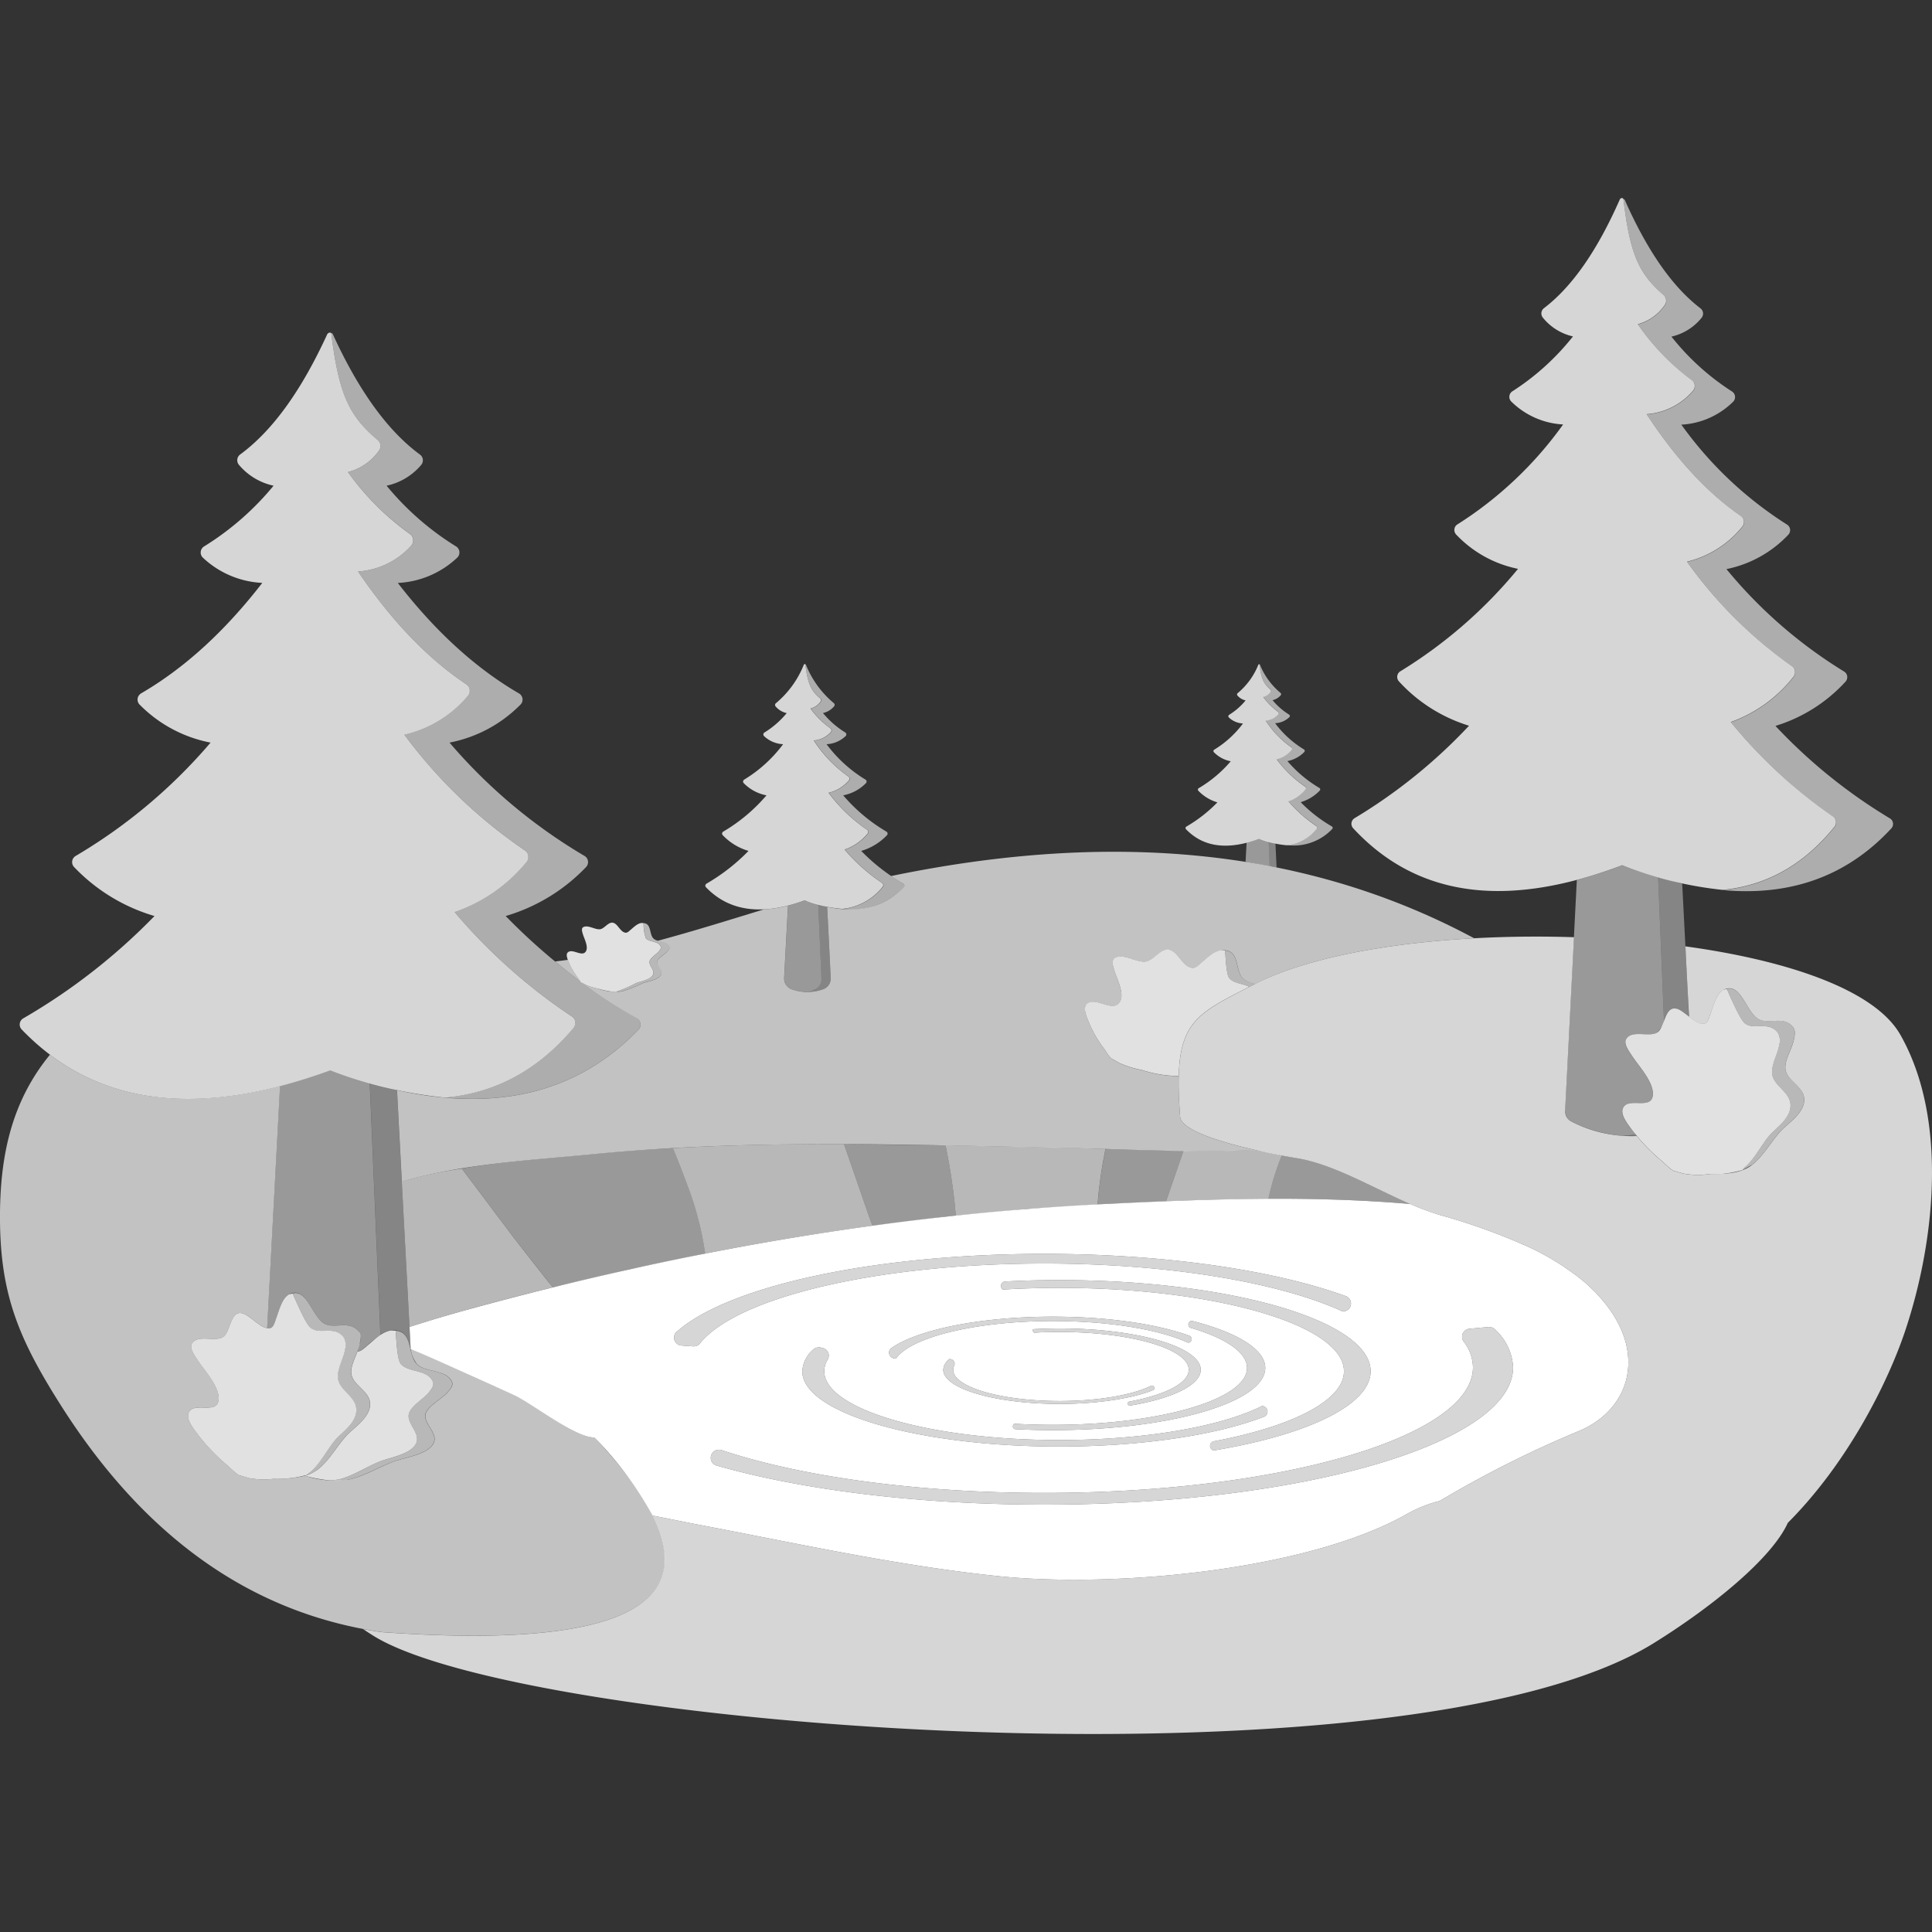 <svg viewBox="0 0 300 300" xmlns="http://www.w3.org/2000/svg"><rect x="0" y="0" width="300" height="300" fill="#333333" stroke="none"/><g fill="#fff" fill-rule="evenodd"><path d="m 86.21 149.3 q .98 -.12 1.97 -.26 l .01 .02 a 10.37 10.37 0 0 0 1.47 2.67 c .08 .1 .26 .4 .43 .62 q -1.97 -1.46 -3.88 -3.05 z m 4.36 3.41 l .37 .21 a 8.5 8.5 0 0 0 1.91 .59 8.27 8.27 0 0 0 3.73 .44 23.76 23.76 0 0 0 3.19 -1.27 c .78 -.29 2.34 -.48 2.82 -1.23 .49 -.77 -.74 -1.47 -.52 -2.2 .17 -.55 1.19 -1.07 1.56 -1.52 .16 -.19 .43 -.47 .31 -.73 -.29 -.66 -1.15 -.7 -1.83 -.91 5.53 -1.48 11.03 -3.21 16.51 -4.88 a 18.87 18.87 0 0 0 3.74 -.59 l -.6 11.22 a 1.8 1.8 0 0 0 1.18 1.78 7.29 7.29 0 0 0 4.91 -.02 1.75 1.75 0 0 0 1.14 -1.74 c -.09 -2.03 -.31 -6.42 -.55 -11.05 4.8 1.03 8.83 .15 11.9 -3.05 a .36 .36 0 0 0 -.01 -.5 .37 .37 0 0 0 -.07 -.05 q -.96 -.55 -1.89 -1.18 c 30.87 -6.39 62.13 -5.57 90.53 9.66 -13.59 .74 -26.12 3.09 -34 7.09 a 3.86 3.86 0 0 1 -1.92 -.85 c -1.28 -1.34 -.37 -4.58 -3.27 -4.37 -1.18 .08 -2.27 1.22 -3.13 1.93 -.37 .31 -.9 .89 -1.45 .82 -1.46 -.2 -2.08 -2.28 -3.32 -2.75 -1.46 -.55 -2.58 1.6 -3.89 1.77 -1.45 .19 -3.45 -1.36 -4.8 -.56 -.63 .37 -.22 1.45 -.07 1.97 .37 1.27 1.57 3.47 .89 4.78 -.99 1.89 -3.75 -.81 -5.13 .35 -.61 .52 -.24 1.56 -.01 2.17 a 18.91 18.91 0 0 0 2.68 4.87 c .23 .31 .91 1.5 1.32 1.59 l 1.02 .58 a 15.59 15.59 0 0 0 3.48 1.08 18.72 18.72 0 0 0 5.74 .94 62.17 62.17 0 0 0 .21 6.31 c .16 2.11 6.43 3.97 11.59 5.15 -9.51 .47 -19.18 -.1 -28.46 -.29 -24.72 -.5 -49.73 -1.45 -74.38 .95 -9.38 .91 -20.07 1.48 -29.6 4.25 l -.75 -14.19 c 15.16 3.34 27.85 .64 37.51 -9.42 a 1.11 1.11 0 0 0 -.04 -1.57 1.14 1.14 0 0 0 -.22 -.16 84.71 84.71 0 0 1 -8.32 -5.41 z m -82.81 11.06 c 9.6 7.25 21.64 8.53 35.72 4.87 l -2 37.59 c -1.35 -.22 -2.8 -2.2 -4.07 -2.34 -1.66 -.18 -1.64 3.03 -2.79 3.73 -1.28 .78 -3.96 -.48 -4.83 1.04 -.41 .71 .52 1.96 .92 2.57 .99 1.51 3.24 3.91 3.25 5.87 .02 2.81 -3.97 .33 -4.68 2.35 -.32 .9 .56 2.1 1.09 2.82 a 30.22 30.22 0 0 0 5 5.32 c .37 .31 1.62 1.6 2.05 1.56 l 1.26 .37 a 12.91 12.91 0 0 0 3.85 .11 19.66 19.66 0 0 0 4.83 -.48 14.88 14.88 0 0 0 6.77 .6 c 2.41 -.51 4.65 -1.91 6.95 -2.78 1.69 -.63 5.1 -1.05 6.15 -2.69 1.07 -1.68 -1.61 -3.2 -1.12 -4.78 .36 -1.2 2.59 -2.34 3.41 -3.32 .34 -.41 .93 -1.02 .67 -1.6 -.88 -2 -4.14 -1.41 -5.45 -2.78 a 4.64 4.64 0 0 1 -.93 -2.16 l -.01 -.14 c .69 .28 1.3 .53 1.83 .76 2.13 .92 4.24 1.87 6.35 2.82 q 3.92 1.75 7.83 3.54 c 2.83 1.3 9.47 6.59 12.53 6.59 20.62 22.04 13.26 33.5 -33.05 30.22 -21.69 -3.13 -37.83 -16.25 -49.87 -35.26 -6.7 -10.57 -9.54 -17.56 -9.42 -29.96 .1 -9.34 2.02 -17.44 7.76 -24.44 z" opacity=".7"/><path d="m 208.78 203.61 a 1.22 1.22 0 0 0 .24 -2.33 c -11.33 -4.13 -28.53 -6.58 -46.86 -6.58 -26.35 0 -49.35 5.01 -57.22 12.23 a 1.23 1.23 0 0 0 .87 2 c .68 .06 1.36 .1 1.84 .13 a 1.25 1.25 0 0 0 1.08 -.51 c 5.89 -7.22 27.94 -12.35 53.44 -12.35 18.63 0 35.98 2.77 46.1 7.34 a .87 .87 0 0 0 .52 .06 z m -24.18 4.87 a .56 .56 0 0 0 .11 -1.06 c -5.13 -1.87 -12.92 -2.97 -21.21 -2.97 -11.21 0 -21.07 2 -25.19 4.95 a .91 .91 0 0 0 .61 1.54 .32 .32 0 0 0 .13 .03 .1 .1 0 0 0 .09 -.04 c 2.41 -3.37 12.58 -5.8 24.36 -5.8 8.45 0 16.31 1.25 20.9 3.33 a .35 .35 0 0 0 .21 .03 z m -36.99 2.54 a .4 .4 0 0 0 -.32 .11 2.22 2.22 0 0 0 -.82 1.58 c 0 2.92 8.1 5.29 18.07 5.29 5.73 0 11.08 -.8 14.47 -2.12 a .37 .37 0 0 0 -.09 -.71 .36 .36 0 0 0 -.21 .03 c -2.99 1.46 -8.36 2.35 -14.17 2.35 -9.12 0 -16.53 -2.17 -16.53 -4.84 a 1.57 1.57 0 0 1 .17 -.68 .7 .7 0 0 0 -.58 -.97 z m 27.76 7.24 a .1 .1 0 0 0 .06 .01 c 6.82 -1.14 11.02 -3.27 11.02 -5.57 0 -3.54 -9.81 -6.42 -21.9 -6.42 -1.36 0 -2.72 .04 -4.05 .11 a .18 .18 0 0 0 -.13 .27 c .06 .09 .13 .19 .17 .24 a .1 .1 0 0 0 .09 .04 c 1.29 -.08 2.61 -.11 3.93 -.11 11.05 0 20.03 2.63 20.03 5.87 0 2.01 -3.5 3.87 -9.23 4.94 a .3 .3 0 0 0 -.08 .57 z m -18.02 3.02 a .41 .41 0 0 0 .1 .57 .4 .4 0 0 0 .21 .07 c 1.92 .1 3.87 .15 5.83 .15 18.2 0 32.98 -4.33 32.98 -9.66 0 -2.81 -4.16 -5.47 -11.4 -7.31 a .11 .11 0 0 0 -.06 0 l -.09 .03 a .56 .56 0 0 0 .01 1.07 c 5.56 1.64 8.71 3.87 8.71 6.21 0 4.88 -13.51 8.84 -30.16 8.84 -2 0 -3.99 -.06 -5.94 -.17 a .1 .1 0 0 0 -.09 .04 z m -30.11 -12.05 a 1.25 1.25 0 0 0 -1 .35 4.81 4.81 0 0 0 -1.66 3.35 c 0 6.45 17.88 11.69 39.9 11.69 12.59 0 24.33 -1.74 31.82 -4.64 a .86 .86 0 0 0 -.2 -1.64 .35 .35 0 0 0 -.22 .03 c -6.57 3.25 -18.5 5.24 -31.4 5.24 -20.14 0 -36.49 -4.79 -36.49 -10.69 a 3.58 3.58 0 0 1 .56 -1.86 1.2 1.2 0 0 0 -.94 -1.76 1.09 1.09 0 0 0 -.38 -.09 z m 61.16 15.99 a .1 .1 0 0 0 .06 .01 c 15.07 -2.52 24.37 -7.22 24.37 -12.3 0 -7.82 -21.67 -14.16 -48.35 -14.16 -2.82 0 -5.63 .07 -8.4 .22 a .68 .68 0 0 0 -.53 1.07 c .04 .06 .07 .1 .09 .14 a .1 .1 0 0 0 .09 .04 c 2.88 -.17 5.81 -.26 8.74 -.26 24.4 0 44.22 5.8 44.22 12.95 0 4.41 -7.65 8.5 -20.19 10.87 a .73 .73 0 0 0 -.2 1.37 z m -77.1 -.06 a 1.25 1.25 0 0 0 -.06 2.4 c 13.55 3.88 31.8 6.08 50.9 6.08 40.19 0 72.81 -9.56 72.81 -21.33 a 8.5 8.5 0 0 0 -2.82 -5.88 1.25 1.25 0 0 0 -1 -.37 c -.69 .06 -1.88 .17 -2.97 .27 a 1.25 1.25 0 0 0 -.91 1.95 6.66 6.66 0 0 1 1.47 4.03 c 0 10.77 -29.84 19.51 -66.59 19.51 -19.18 0 -37.42 -2.42 -50.06 -6.64 a 1.25 1.25 0 0 0 -.7 -.03 z" opacity=".8"/><path d="m 208.78 203.61 a 1.22 1.22 0 0 0 .24 -2.33 c -11.33 -4.13 -28.53 -6.58 -46.86 -6.58 -26.35 0 -49.35 5.01 -57.22 12.23 a 1.23 1.23 0 0 0 .87 2 c .68 .06 1.36 .1 1.84 .13 a 1.25 1.25 0 0 0 1.08 -.51 c 5.89 -7.22 27.94 -12.35 53.44 -12.35 18.63 0 35.98 2.77 46.1 7.34 a .87 .87 0 0 0 .52 .06 z m -24.18 4.87 a .56 .56 0 0 0 .11 -1.06 c -5.13 -1.87 -12.92 -2.97 -21.21 -2.97 -11.21 0 -21.07 2 -25.19 4.95 a .91 .91 0 0 0 .61 1.54 .32 .32 0 0 0 .13 .03 .1 .1 0 0 0 .09 -.04 c 2.41 -3.37 12.58 -5.8 24.36 -5.8 8.45 0 16.31 1.25 20.9 3.33 a .35 .35 0 0 0 .21 .03 z m -36.99 2.54 a .4 .4 0 0 0 -.32 .11 2.22 2.22 0 0 0 -.82 1.58 c 0 2.92 8.1 5.29 18.07 5.29 5.73 0 11.08 -.8 14.47 -2.12 a .37 .37 0 0 0 -.09 -.71 .36 .36 0 0 0 -.21 .03 c -2.99 1.46 -8.36 2.35 -14.17 2.35 -9.12 0 -16.53 -2.17 -16.53 -4.84 a 1.57 1.57 0 0 1 .17 -.68 .7 .7 0 0 0 -.58 -.97 z m 27.76 7.24 a .1 .1 0 0 0 .06 .01 c 6.82 -1.14 11.02 -3.27 11.02 -5.57 0 -3.54 -9.81 -6.42 -21.9 -6.42 -1.36 0 -2.72 .04 -4.05 .11 a .18 .18 0 0 0 -.13 .27 c .06 .09 .13 .19 .17 .24 a .1 .1 0 0 0 .09 .04 c 1.29 -.08 2.61 -.11 3.93 -.11 11.05 0 20.03 2.63 20.03 5.87 0 2.01 -3.5 3.87 -9.23 4.94 a .3 .3 0 0 0 -.08 .57 z m -18.02 3.02 a .41 .41 0 0 0 .1 .57 .4 .4 0 0 0 .21 .07 c 1.92 .1 3.87 .15 5.83 .15 18.2 0 32.98 -4.33 32.98 -9.66 0 -2.81 -4.16 -5.47 -11.4 -7.31 a .11 .11 0 0 0 -.06 0 l -.09 .03 a .56 .56 0 0 0 .01 1.07 c 5.56 1.64 8.71 3.87 8.71 6.21 0 4.88 -13.51 8.84 -30.16 8.84 -2 0 -3.99 -.06 -5.94 -.17 a .1 .1 0 0 0 -.09 .04 z m -30.11 -12.05 a 1.25 1.25 0 0 0 -1 .35 4.81 4.81 0 0 0 -1.66 3.35 c 0 6.45 17.88 11.69 39.9 11.69 12.59 0 24.33 -1.74 31.82 -4.64 a .86 .86 0 0 0 -.2 -1.64 .35 .35 0 0 0 -.22 .03 c -6.57 3.25 -18.5 5.24 -31.4 5.24 -20.14 0 -36.49 -4.79 -36.49 -10.69 a 3.58 3.58 0 0 1 .56 -1.86 1.2 1.2 0 0 0 -.94 -1.76 1.09 1.09 0 0 0 -.38 -.09 z m 61.16 15.99 a .1 .1 0 0 0 .06 .01 c 15.07 -2.52 24.37 -7.22 24.37 -12.3 0 -7.82 -21.67 -14.16 -48.35 -14.16 -2.82 0 -5.63 .07 -8.4 .22 a .68 .68 0 0 0 -.53 1.07 c .04 .06 .07 .1 .09 .14 a .1 .1 0 0 0 .09 .04 c 2.88 -.17 5.81 -.26 8.74 -.26 24.4 0 44.22 5.8 44.22 12.95 0 4.41 -7.65 8.5 -20.19 10.87 a .73 .73 0 0 0 -.2 1.37 z m -77.1 -.06 a 1.25 1.25 0 0 0 -.06 2.4 c 13.55 3.88 31.8 6.08 50.9 6.08 40.19 0 72.81 -9.56 72.81 -21.33 a 8.5 8.5 0 0 0 -2.82 -5.88 1.25 1.25 0 0 0 -1 -.37 c -.69 .06 -1.88 .17 -2.97 .27 a 1.25 1.25 0 0 0 -.91 1.95 6.66 6.66 0 0 1 1.47 4.03 c 0 10.77 -29.84 19.51 -66.59 19.51 -19.18 0 -37.42 -2.42 -50.06 -6.64 a 1.25 1.25 0 0 0 -.7 -.03 z m -47.71 -19.11 l .18 3.46 c .69 .28 1.3 .53 1.83 .76 2.13 .92 4.24 1.87 6.35 2.82 q 3.92 1.75 7.83 3.54 c 2.83 1.3 9.47 6.59 12.53 6.59 a 54.37 54.37 0 0 1 9.02 12.12 c 2.58 .5 5.15 1.04 7.7 1.52 15.27 2.91 30.59 6.29 46.06 7.89 17.8 1.84 47.6 -.82 63.23 -9.57 a 20.24 20.24 0 0 1 5.22 -2.11 c .13 -.07 .26 -.14 .38 -.22 a 169.95 169.95 0 0 1 21.05 -10.56 c 7.86 -3.13 10.96 -11.82 4.05 -20.17 a 25.03 25.03 0 0 0 -4.05 -3.9 40.37 40.37 0 0 0 -7.74 -4.65 96.92 96.92 0 0 0 -13.66 -4.91 38.75 38.75 0 0 1 -4.57 -1.7 c -15.6 -1.36 -31.5 -.78 -47.09 -.02 -33.52 1.63 -66.14 7.38 -98.5 16.2 q -4.95 1.34 -9.82 2.91 z"/><path d="m 195.56 103.13 l .06 .04 a 11.18 11.18 0 0 0 3.2 4.41 .26 .26 0 0 1 .11 .18 .27 .27 0 0 1 -.06 .2 2.3 2.3 0 0 1 -1.27 .76 10.39 10.39 0 0 0 2.55 2.23 .26 .26 0 0 1 .1 .36 .27 .27 0 0 1 -.05 .06 3.41 3.41 0 0 1 -2.2 .93 15.78 15.78 0 0 0 4.46 4.06 .26 .26 0 0 1 .1 .36 .22 .22 0 0 1 -.04 .06 4.97 4.97 0 0 1 -2.61 1.4 19.66 19.66 0 0 0 4.96 4.17 .26 .26 0 0 1 .13 .19 .26 .26 0 0 1 -.07 .22 6.68 6.68 0 0 1 -2.96 1.8 22.28 22.28 0 0 0 4.83 3.76 .26 .26 0 0 1 .1 .36 .25 .25 0 0 1 -.04 .05 8.23 8.23 0 0 1 -7.06 2.49 6.76 6.76 0 0 0 4.66 -2.55 .3 .3 0 0 0 .06 -.23 .27 .27 0 0 0 -.12 -.2 20.57 20.57 0 0 1 -4.32 -3.84 5.9 5.9 0 0 0 2.65 -1.84 .3 .3 0 0 0 .06 -.23 .28 .28 0 0 0 -.12 -.2 18.36 18.36 0 0 1 -4.44 -4.26 4.31 4.31 0 0 0 2.34 -1.43 .29 .29 0 0 0 .07 -.23 .27 .27 0 0 0 -.12 -.2 14.96 14.96 0 0 1 -3.99 -4.15 2.89 2.89 0 0 0 1.96 -.95 .29 .29 0 0 0 .07 -.23 .27 .27 0 0 0 -.12 -.2 9.8 9.8 0 0 1 -2.28 -2.28 2.01 2.01 0 0 0 1.14 -.78 .3 .3 0 0 0 .06 -.21 .28 .28 0 0 0 -.1 -.19 c -1.05 -.85 -1.42 -1.64 -1.7 -3.89 z" opacity=".6"/><path d="m 195.56 103.13 c .28 2.26 .65 3.04 1.7 3.92 a .28 .28 0 0 1 .1 .19 .3 .3 0 0 1 -.06 .21 2.01 2.01 0 0 1 -1.14 .78 9.8 9.8 0 0 0 2.28 2.28 .27 .27 0 0 1 .12 .2 .29 .29 0 0 1 -.07 .23 2.89 2.89 0 0 1 -1.96 .95 14.96 14.96 0 0 0 3.99 4.15 .27 .27 0 0 1 .12 .2 .29 .29 0 0 1 -.07 .23 4.31 4.31 0 0 1 -2.34 1.43 18.36 18.36 0 0 0 4.44 4.26 .28 .28 0 0 1 .12 .2 .3 .3 0 0 1 -.06 .23 5.9 5.9 0 0 1 -2.65 1.84 20.57 20.57 0 0 0 4.32 3.84 .27 .27 0 0 1 .12 .2 .3 .3 0 0 1 -.06 .23 6.76 6.76 0 0 1 -4.66 2.55 15.6 15.6 0 0 1 -4.29 -.99 c -4.69 1.72 -8.55 1.41 -11.35 -1.5 a .26 .26 0 0 1 .01 -.37 .27 .27 0 0 1 .05 -.04 22.25 22.25 0 0 0 4.82 -3.76 6.68 6.68 0 0 1 -2.96 -1.8 .26 .26 0 0 1 .01 -.37 .27 .27 0 0 1 .06 -.04 19.64 19.64 0 0 0 4.96 -4.17 4.97 4.97 0 0 1 -2.61 -1.4 .26 .26 0 0 1 0 -.37 .27 .27 0 0 1 .06 -.04 15.77 15.77 0 0 0 4.45 -4.06 3.41 3.41 0 0 1 -2.19 -.93 .26 .26 0 0 1 -.01 -.37 .27 .27 0 0 1 .06 -.05 10.32 10.32 0 0 0 2.55 -2.23 2.31 2.31 0 0 1 -1.27 -.76 .28 .28 0 0 1 -.06 -.2 .26 .26 0 0 1 .11 -.18 11.16 11.16 0 0 0 3.2 -4.41 .11 .11 0 0 1 .1 -.07 z" opacity=".8"/><path d="m 252.08 30.88 l .2 .14 c 3.37 7.6 7.24 13.4 11.76 16.85 a 1.03 1.03 0 0 1 .2 1.45 l -.03 .04 a 8.37 8.37 0 0 1 -4.67 2.91 38.42 38.42 0 0 0 9.39 8.51 1.01 1.01 0 0 1 .48 .75 1.02 1.02 0 0 1 -.29 .85 12.36 12.36 0 0 1 -8.04 3.56 58.83 58.83 0 0 0 16.4 15.51 1.01 1.01 0 0 1 .48 .74 1.03 1.03 0 0 1 -.27 .84 18.14 18.14 0 0 1 -9.61 5.34 73.03 73.03 0 0 0 18.26 15.9 1 1 0 0 1 .49 .73 1.03 1.03 0 0 1 -.26 .85 24.43 24.43 0 0 1 -10.88 6.87 82.61 82.61 0 0 0 17.76 14.35 1 1 0 0 1 .49 .73 1.02 1.02 0 0 1 -.26 .84 c -7 7.56 -15.83 10.52 -26.19 9.57 6.69 -.64 12.52 -3.8 17.38 -9.79 a 1.16 1.16 0 0 0 .23 -.86 1.04 1.04 0 0 0 -.44 -.74 76.73 76.73 0 0 1 -15.89 -14.67 21.71 21.71 0 0 0 9.74 -7.03 1.15 1.15 0 0 0 .23 -.86 1.04 1.04 0 0 0 -.43 -.75 68.81 68.81 0 0 1 -16.34 -16.26 15.81 15.81 0 0 0 8.6 -5.45 1.15 1.15 0 0 0 .24 -.86 1.04 1.04 0 0 0 -.43 -.75 c -5.37 -3.7 -10.23 -9.06 -14.67 -15.85 a 10.46 10.46 0 0 0 7.2 -3.64 1.14 1.14 0 0 0 .26 -.86 1.05 1.05 0 0 0 -.43 -.77 36.53 36.53 0 0 1 -8.4 -8.7 7.43 7.43 0 0 0 4.18 -2.97 1.16 1.16 0 0 0 .21 -.8 1.08 1.08 0 0 0 -.36 -.72 c -3.89 -3.39 -5.27 -6.38 -6.29 -15 z" opacity=".6"/><path d="m 252.08 30.88 c 1.02 8.62 2.4 11.61 6.27 14.97 a 1.08 1.08 0 0 1 .36 .72 1.16 1.16 0 0 1 -.21 .8 7.43 7.43 0 0 1 -4.18 2.97 36.53 36.53 0 0 0 8.4 8.7 1.05 1.05 0 0 1 .43 .77 1.14 1.14 0 0 1 -.26 .86 10.46 10.46 0 0 1 -7.2 3.64 c 4.44 6.79 9.31 12.16 14.67 15.85 a 1.04 1.04 0 0 1 .43 .75 1.15 1.15 0 0 1 -.24 .86 15.81 15.81 0 0 1 -8.6 5.45 68.81 68.81 0 0 0 16.34 16.26 1.04 1.04 0 0 1 .43 .75 1.15 1.15 0 0 1 -.23 .86 21.71 21.71 0 0 1 -9.74 7.03 76.73 76.73 0 0 0 15.89 14.67 1.04 1.04 0 0 1 .44 .74 1.16 1.16 0 0 1 -.23 .86 c -4.85 5.99 -10.68 9.15 -17.38 9.79 a 59.17 59.17 0 0 1 -15.58 -3.83 c -17.27 6.55 -31.48 5.37 -41.77 -5.74 a 1.02 1.02 0 0 1 -.26 -.84 1.01 1.01 0 0 1 .49 -.73 82.61 82.61 0 0 0 17.76 -14.35 24.44 24.44 0 0 1 -10.88 -6.88 1.03 1.03 0 0 1 -.26 -.85 1.01 1.01 0 0 1 .49 -.73 73.01 73.01 0 0 0 18.26 -15.9 18.14 18.14 0 0 1 -9.61 -5.33 1.03 1.03 0 0 1 -.27 -.84 1 1 0 0 1 .48 -.74 58.85 58.85 0 0 0 16.4 -15.51 12.37 12.37 0 0 1 -8.05 -3.56 1.02 1.02 0 0 1 -.29 -.85 1.01 1.01 0 0 1 .48 -.75 38.42 38.42 0 0 0 9.39 -8.51 8.37 8.37 0 0 1 -4.67 -2.91 1.03 1.03 0 0 1 .17 -1.48 c 4.53 -3.45 8.4 -9.24 11.76 -16.85 a .42 .42 0 0 1 .38 -.26 h .01 z" opacity=".8"/><path d="m 268.14 153.55 c 2.22 -.58 3.01 3.42 4.77 4.6 1.62 1.08 3.95 -.57 5.5 1.33 .45 .55 .24 1.39 .14 1.94 -.24 1.31 -1.52 3.24 -1.31 4.65 .29 1.86 3.06 2.69 2.91 4.84 -.14 2.09 -2.67 3.6 -3.74 4.81 -1.46 1.64 -2.65 3.86 -4.35 5.15 l -1.5 .81 .25 -.33 c 1.53 -1.24 2.57 -3.39 3.88 -4.97 .96 -1.16 3.26 -2.59 3.33 -4.65 .07 -2.12 -2.52 -3.02 -2.84 -4.87 -.24 -1.4 .9 -3.27 1.08 -4.56 a 2.57 2.57 0 0 0 -.19 -1.92 c -1.49 -1.92 -3.6 -.35 -5.13 -1.47 -.58 -.42 -1.6 -2.61 -2.8 -5.36 z" opacity=".65"/><path d="m 268.14 153.55 c 1.2 2.74 2.23 4.94 2.81 5.36 1.53 1.12 3.65 -.45 5.13 1.47 a 2.57 2.57 0 0 1 .19 1.92 c -.18 1.29 -1.32 3.16 -1.08 4.56 .32 1.85 2.91 2.75 2.84 4.87 -.07 2.07 -2.37 3.49 -3.33 4.65 -1.31 1.58 -2.35 3.74 -3.88 4.97 l -.25 .33 a 16.73 16.73 0 0 1 -5.35 .66 12.94 12.94 0 0 1 -3.84 -.11 l -1.26 -.37 c -.43 .04 -1.68 -1.25 -2.05 -1.56 a 30.22 30.22 0 0 1 -5 -5.32 c -.52 -.71 -1.41 -1.92 -1.09 -2.82 .71 -2.01 4.7 .46 4.68 -2.35 -.01 -1.96 -2.26 -4.35 -3.25 -5.87 -.4 -.61 -1.33 -1.86 -.92 -2.57 .88 -1.52 3.55 -.26 4.83 -1.04 1.16 -.7 1.13 -3.91 2.8 -3.73 1.42 .15 3.06 2.61 4.54 2.34 .56 -.1 .76 -1.05 .96 -1.59 .45 -1.24 .92 -3.11 2 -3.66 z" opacity=".85"/><path d="m 261.71 146.95 c 16.08 2.21 29.44 6.81 33.37 13.72 7.45 13.1 5.37 32.13 .79 45.88 -2.73 8.19 -8.98 20.62 -18.26 29.92 -2.48 5.5 -11.73 13.04 -20.84 18.69 -38.45 23.82 -176.06 13.32 -198.94 -1.25 q -.77 -.49 -1.46 -.95 1.43 .27 2.89 .48 c 36.88 2.62 49.05 -4.12 42.07 -18.1 2.58 .5 5.15 1.04 7.7 1.52 15.27 2.91 30.59 6.29 46.06 7.89 17.8 1.84 47.6 -.82 63.23 -9.57 a 20.24 20.24 0 0 1 5.22 -2.11 c .13 -.07 .26 -.14 .38 -.22 a 169.95 169.95 0 0 1 21.05 -10.56 c 7.86 -3.13 10.96 -11.82 4.05 -20.17 a 25.03 25.03 0 0 0 -4.05 -3.9 40.37 40.37 0 0 0 -7.74 -4.65 97 97 0 0 0 -13.66 -4.91 c -7.06 -2.04 -14.79 -7.52 -21.98 -8.78 0 0 -18.07 -2.88 -18.34 -6.48 -1.11 -14.7 1.72 -15.51 11.44 -20.52 10.8 -5.56 30.51 -7.97 49.72 -7.35 l -1.38 26.93 a 1.79 1.79 0 0 0 1 1.7 20.35 20.35 0 0 0 10.13 2.24 30.19 30.19 0 0 0 3.9 3.91 c .37 .31 1.62 1.6 2.05 1.56 l 1.26 .37 a 12.95 12.95 0 0 0 3.85 .11 c 2.35 -.07 4.95 -.01 6.85 -1.47 1.69 -1.3 2.89 -3.51 4.35 -5.15 1.07 -1.21 3.6 -2.72 3.74 -4.81 .14 -2.15 -2.62 -2.97 -2.91 -4.84 -.22 -1.41 1.07 -3.33 1.31 -4.65 .1 -.54 .31 -1.39 -.14 -1.94 -1.54 -1.9 -3.88 -.25 -5.5 -1.33 -1.89 -1.27 -2.66 -5.79 -5.3 -4.45 -1.08 .54 -1.54 2.42 -2 3.66 -.2 .54 -.41 1.49 -.96 1.59 -.77 .14 -1.58 -.45 -2.38 -1.08 -.19 -3.35 -.38 -7.05 -.57 -10.93 z" opacity=".8"/><path d="m 190.24 147.59 c 2.24 .19 1.53 3.08 2.73 4.33 a 3.86 3.86 0 0 0 1.92 .85 l -.2 .1 -.69 .37 c -1.01 -.51 -2.41 -.52 -3.1 -1.31 -.38 -.44 -.54 -2.18 -.66 -4.34 z" opacity=".65"/><path d="m 193.99 153.23 c -7.59 3.88 -10.72 5.32 -10.96 13.85 a 18.72 18.72 0 0 1 -5.74 -.94 15.59 15.59 0 0 1 -3.48 -1.08 l -1.02 -.58 c -.41 -.09 -1.09 -1.28 -1.32 -1.59 a 18.91 18.91 0 0 1 -2.68 -4.87 c -.23 -.61 -.6 -1.65 .01 -2.17 1.37 -1.16 4.14 1.54 5.13 -.35 .69 -1.32 -.52 -3.51 -.89 -4.78 -.15 -.52 -.56 -1.6 .07 -1.97 1.35 -.79 3.34 .75 4.8 .56 1.31 -.17 2.43 -2.33 3.89 -1.77 1.25 .47 1.87 2.55 3.32 2.75 .55 .08 1.07 -.5 1.45 -.82 .86 -.71 1.95 -1.85 3.13 -1.93 l .54 .04 c .12 2.15 .28 3.9 .66 4.33 .68 .8 2.08 .81 3.09 1.32 z" opacity=".85"/><path d="m 254.15 176.38 l -2.27 -.03 .9 -.06 1.1 -.26 z" opacity=".4"/><path d="m 243.05 172.79 l .07 .31 -.05 -.14 z"/><path d="m 257.47 136.21 l 3.74 .99 c .38 7.37 .75 14.61 1.05 20.67 a 5.13 5.13 0 0 0 -2.16 -1.27 c -.94 -.1 -1.34 .88 -1.72 1.87 z" opacity=".4"/><path d="m 243.05 172.79 l -.03 -.35 1.83 -35.8 a 71.89 71.89 0 0 0 7.04 -2.28 c 1.89 .72 3.75 1.34 5.58 1.85 l .91 22.27 a 3.71 3.71 0 0 1 -1.07 1.86 c -1.28 .78 -3.96 -.48 -4.83 1.04 -.41 .71 .52 1.96 .92 2.57 .99 1.51 3.24 3.91 3.25 5.87 .02 2.81 -3.97 .33 -4.68 2.35 -.32 .9 .56 2.1 1.09 2.82 l .83 1.06 -1.09 .25 -.9 .06 a 21.01 21.01 0 0 1 -7.87 -2.21 1.72 1.72 0 0 1 -.89 -1.05 z" opacity=".5"/><path d="m 197 130.67 l 1.05 .31 c .06 1.29 .13 2.56 .18 3.72 l -1.09 -.2 z" opacity=".4"/><path d="m 197 130.67 l .15 3.83 -3.74 -.67 .16 -2.99 a 18.98 18.98 0 0 0 1.94 -.6 z" opacity=".5"/><path d="m 125.05 103.14 l .08 .05 a 15.08 15.08 0 0 0 4.32 5.97 .36 .36 0 0 1 .06 .53 3.11 3.11 0 0 1 -1.72 1.03 14.01 14.01 0 0 0 3.45 3.01 .36 .36 0 0 1 .13 .49 .32 .32 0 0 1 -.06 .08 4.62 4.62 0 0 1 -2.96 1.26 21.28 21.28 0 0 0 6.03 5.49 .36 .36 0 0 1 .18 .26 .35 .35 0 0 1 -.1 .3 6.71 6.71 0 0 1 -3.53 1.89 26.53 26.53 0 0 0 6.71 5.63 .36 .36 0 0 1 .14 .49 .33 .33 0 0 1 -.05 .07 9.02 9.02 0 0 1 -4 2.44 30.2 30.2 0 0 0 6.53 5.08 .36 .36 0 0 1 .14 .49 .34 .34 0 0 1 -.05 .07 11.14 11.14 0 0 1 -9.54 3.37 9.14 9.14 0 0 0 6.3 -3.44 .41 .41 0 0 0 .08 -.31 .36 .36 0 0 0 -.16 -.26 27.83 27.83 0 0 1 -5.84 -5.2 7.98 7.98 0 0 0 3.58 -2.49 .4 .4 0 0 0 .09 -.3 .37 .37 0 0 0 -.16 -.27 24.84 24.84 0 0 1 -6 -5.76 5.83 5.83 0 0 0 3.16 -1.93 .4 .4 0 0 0 .09 -.31 .37 .37 0 0 0 -.16 -.27 20.23 20.23 0 0 1 -5.39 -5.62 3.9 3.9 0 0 0 2.65 -1.29 .4 .4 0 0 0 .1 -.31 .37 .37 0 0 0 -.16 -.27 13.17 13.17 0 0 1 -3.09 -3.08 2.74 2.74 0 0 0 1.54 -1.05 .41 .41 0 0 0 .08 -.28 .37 .37 0 0 0 -.13 -.25 c -1.45 -1.2 -1.96 -2.26 -2.34 -5.31 z" opacity=".6"/><path d="m 125.05 103.14 c .38 3.05 .88 4.11 2.3 5.3 a .37 .37 0 0 1 .13 .25 .41 .41 0 0 1 -.08 .28 2.74 2.74 0 0 1 -1.54 1.05 13.17 13.17 0 0 0 3.09 3.08 .37 .37 0 0 1 .16 .27 .4 .4 0 0 1 -.1 .31 3.9 3.9 0 0 1 -2.65 1.29 20.23 20.23 0 0 0 5.39 5.62 .37 .37 0 0 1 .16 .27 .4 .4 0 0 1 -.09 .31 5.83 5.83 0 0 1 -3.16 1.93 24.84 24.84 0 0 0 6 5.76 .37 .37 0 0 1 .16 .27 .4 .4 0 0 1 -.09 .3 7.98 7.98 0 0 1 -3.58 2.49 27.83 27.83 0 0 0 5.84 5.2 .36 .36 0 0 1 .16 .26 .41 .41 0 0 1 -.08 .31 9.14 9.14 0 0 1 -6.3 3.44 21.07 21.07 0 0 1 -5.8 -1.33 c -6.35 2.32 -11.57 1.9 -15.35 -2.03 a .36 .36 0 0 1 .09 -.56 30.22 30.22 0 0 0 6.52 -5.08 9.01 9.01 0 0 1 -4 -2.44 .35 .35 0 0 1 -.1 -.3 .36 .36 0 0 1 .18 -.26 26.52 26.52 0 0 0 6.71 -5.63 6.72 6.72 0 0 1 -3.53 -1.89 .35 .35 0 0 1 -.1 -.3 .36 .36 0 0 1 .18 -.26 21.28 21.28 0 0 0 6.03 -5.49 4.62 4.62 0 0 1 -2.96 -1.26 .36 .36 0 0 1 -.01 -.5 .37 .37 0 0 1 .08 -.06 13.97 13.97 0 0 0 3.45 -3.01 3.11 3.11 0 0 1 -1.72 -1.03 .36 .36 0 0 1 .03 -.5 .27 .27 0 0 1 .03 -.02 15.06 15.06 0 0 0 4.32 -5.97 .16 .16 0 0 1 .14 -.09 z" opacity=".8"/><path d="m 127.06 140.4 l 1.38 .4 c .24 4.64 .46 9.04 .55 11.06 a 1.75 1.75 0 0 1 -1.14 1.74 6.5 6.5 0 0 1 -2.15 .41 l .92 -.42 a 1.79 1.79 0 0 0 .92 -1.64 z" opacity=".4"/><path d="m 127.06 140.4 l .49 11.55 a 1.79 1.79 0 0 1 -.92 1.64 l -.92 .42 a 7.28 7.28 0 0 1 -2.76 -.39 1.8 1.8 0 0 1 -1.18 -1.78 l .6 -11.22 a 26.63 26.63 0 0 0 2.62 -.82 z" opacity=".5"/><path d="m 99.95 143.34 c 1.23 .1 .84 1.69 1.5 2.37 .6 .63 2.09 .36 2.5 1.27 .12 .27 -.15 .55 -.31 .73 -.38 .45 -1.4 .97 -1.56 1.52 -.22 .73 1.01 1.43 .52 2.2 -.48 .75 -2.05 .94 -2.82 1.23 a 23.76 23.76 0 0 1 -3.19 1.27 l -.92 .08 .19 -.08 a 20.73 20.73 0 0 0 2.92 -1.27 c .71 -.29 2.14 -.48 2.58 -1.23 .45 -.77 -.68 -1.47 -.47 -2.2 .15 -.55 1.09 -1.07 1.43 -1.52 .14 -.19 .39 -.47 .28 -.73 -.37 -.92 -1.74 -.64 -2.29 -1.27 a 6.35 6.35 0 0 1 -.36 -2.37 z" opacity=".65"/><path d="m 95.66 154.03 a 11.79 11.79 0 0 1 -2.81 -.52 8.5 8.5 0 0 1 -1.91 -.59 l -.56 -.32 c -.23 -.05 -.6 -.7 -.73 -.87 a 10.37 10.37 0 0 1 -1.47 -2.67 c -.12 -.34 -.33 -.91 .01 -1.19 .75 -.64 2.27 .84 2.81 -.19 .38 -.72 -.28 -1.92 -.49 -2.62 -.08 -.28 -.3 -.88 .04 -1.08 .74 -.43 1.83 .41 2.63 .31 .72 -.09 1.33 -1.28 2.13 -.97 .68 .26 1.02 1.4 1.82 1.51 .3 .04 .59 -.28 .79 -.45 .47 -.39 1.07 -1.01 1.72 -1.06 l .3 .02 a 6.34 6.34 0 0 0 .36 2.37 c .55 .63 1.92 .36 2.29 1.27 .11 .27 -.14 .55 -.28 .73 -.35 .45 -1.28 .97 -1.43 1.52 -.2 .73 .92 1.43 .47 2.2 -.44 .75 -1.87 .94 -2.58 1.23 a 20.73 20.73 0 0 1 -2.92 1.27 z" opacity=".85"/><path d="m 79.72 192.12 q 2.74 3.51 5.49 7.01 l .64 .77 q -6.22 1.53 -12.44 3.23 -4.96 1.35 -9.82 2.92 l -.21 -3.95 q -.26 -4.89 -.52 -9.78 l -.47 -8.86 a 70.17 70.17 0 0 1 9.32 -2 z" opacity=".65"/><path d="m 131.06 177.66 l 3.9 11.27 .52 1.41 q -13.06 1.78 -25.98 4.32 a 48.99 48.99 0 0 0 -2.74 -10.56 c -.72 -1.94 -1.47 -3.89 -2.27 -5.82 8.84 -.5 17.7 -.65 26.57 -.62 z" opacity=".65"/><path d="m 146.83 177.84 c 6.52 .12 13.04 .28 19.54 .41 l 5.29 .15 -.41 2.14 c -.33 1.94 -.65 4.18 -.82 6.5 l -11.06 .71 -10.95 1.03 c -.22 -2.81 -.61 -5.51 -1.01 -7.87 z" opacity=".65"/><path d="m 183.78 178.68 c 3.69 .07 7.38 .04 11.05 -.14 l .21 .05 4 .82 -.09 .23 a 40.53 40.53 0 0 0 -1.99 6.54 c -5.31 .01 -10.62 .15 -15.9 .37 z" opacity=".65"/><path d="m 104.5 178.28 c .8 1.93 1.55 3.88 2.27 5.82 a 48.99 48.99 0 0 1 2.74 10.56 l -11.76 2.45 -11.89 2.79 -.64 -.77 q -2.74 -3.51 -5.49 -7.01 l -8.02 -10.67 c 6.84 -1.17 13.87 -1.63 20.29 -2.25 q 6.23 -.61 12.5 -.92 z" opacity=".5"/><path d="m 131.06 177.66 l 3.9 11.27 .52 1.41 11.44 -1.42 1.5 -.14 c -.22 -2.81 -.61 -5.51 -1.01 -7.87 l -.58 -3.07 z" opacity=".5"/><path d="m 180.52 178.65 l 3.26 .04 -2.72 7.86 -9.15 .4 -1.47 .1 c .17 -2.32 .49 -4.56 .82 -6.5 l .41 -2.14 z" opacity=".5"/><path d="m 199.05 179.41 c 1.54 .3 2.54 .46 2.54 .46 5.66 .99 11.66 4.6 17.4 7.09 -7.3 -.64 -14.66 -.85 -22.03 -.79 a 40.51 40.51 0 0 1 1.99 -6.54 z" opacity=".5"/><path d="m 51.43 51.7 a .41 .41 0 0 1 .27 .24 c 3.86 8.41 8.3 14.81 13.49 18.63 a 1.11 1.11 0 0 1 .27 1.55 1.09 1.09 0 0 1 -.07 .09 9.67 9.67 0 0 1 -5.36 3.21 43.63 43.63 0 0 0 10.76 9.41 1.11 1.11 0 0 1 .21 1.76 14.43 14.43 0 0 1 -9.23 3.93 c 5.69 7.35 11.93 13.15 18.81 17.15 a 1.11 1.11 0 0 1 .42 1.51 1.13 1.13 0 0 1 -.18 .23 21.03 21.03 0 0 1 -11.02 5.9 82.94 82.94 0 0 0 20.95 17.59 1.11 1.11 0 0 1 .42 1.51 1.12 1.12 0 0 1 -.17 .23 28.21 28.21 0 0 1 -12.48 7.6 94.2 94.2 0 0 0 20.37 15.87 1.11 1.11 0 0 1 .43 1.52 1.14 1.14 0 0 1 -.16 .22 c -8.03 8.36 -18.15 11.64 -30.04 10.58 7.68 -.7 14.36 -4.2 19.93 -10.82 a 1.25 1.25 0 0 0 .26 -.95 1.15 1.15 0 0 0 -.5 -.82 86.86 86.86 0 0 1 -18.23 -16.22 24.88 24.88 0 0 0 11.17 -7.77 1.24 1.24 0 0 0 .27 -.96 1.15 1.15 0 0 0 -.5 -.83 77.59 77.59 0 0 1 -18.74 -17.98 18.21 18.21 0 0 0 9.86 -6.03 1.24 1.24 0 0 0 .28 -.96 1.15 1.15 0 0 0 -.5 -.83 c -6.15 -4.08 -11.73 -10.01 -16.82 -17.52 a 12.16 12.16 0 0 0 8.26 -4.02 1.23 1.23 0 0 0 .3 -.96 1.15 1.15 0 0 0 -.49 -.85 41.11 41.11 0 0 1 -9.64 -9.61 8.52 8.52 0 0 0 4.8 -3.28 1.25 1.25 0 0 0 .24 -.88 1.17 1.17 0 0 0 -.41 -.79 c -4.46 -3.75 -6.03 -7.06 -7.23 -16.65 z" opacity=".6"/><path d="m 51.43 51.7 c 1.2 9.59 2.78 12.9 7.23 16.64 a 1.17 1.17 0 0 1 .41 .79 1.25 1.25 0 0 1 -.24 .88 8.52 8.52 0 0 1 -4.8 3.29 41.1 41.1 0 0 0 9.63 9.62 1.15 1.15 0 0 1 .49 .85 1.23 1.23 0 0 1 -.3 .96 12.16 12.16 0 0 1 -8.25 4.01 c 5.09 7.51 10.68 13.44 16.83 17.53 a 1.15 1.15 0 0 1 .5 .83 1.24 1.24 0 0 1 -.28 .96 18.21 18.21 0 0 1 -9.86 6.03 77.59 77.59 0 0 0 18.74 17.98 1.15 1.15 0 0 1 .5 .83 1.24 1.24 0 0 1 -.27 .96 24.88 24.88 0 0 1 -11.17 7.77 86.86 86.86 0 0 0 18.23 16.22 1.15 1.15 0 0 1 .5 .82 1.25 1.25 0 0 1 -.26 .95 c -5.57 6.62 -12.25 10.12 -19.93 10.82 a 69.97 69.97 0 0 1 -17.86 -4.23 c -19.8 7.24 -36.1 5.93 -47.9 -6.35 a 1.11 1.11 0 0 1 .26 -1.74 94.21 94.21 0 0 0 20.36 -15.88 28.2 28.2 0 0 1 -12.48 -7.6 1.11 1.11 0 0 1 .03 -1.57 1.1 1.1 0 0 1 .23 -.17 82.95 82.95 0 0 0 20.93 -17.59 21.02 21.02 0 0 1 -11.02 -5.9 1.11 1.11 0 0 1 .01 -1.57 1.07 1.07 0 0 1 .23 -.18 c 6.88 -4 13.12 -9.8 18.81 -17.15 a 14.43 14.43 0 0 1 -9.23 -3.92 1.11 1.11 0 0 1 .22 -1.76 43.6 43.6 0 0 0 10.76 -9.41 9.68 9.68 0 0 1 -5.36 -3.22 1.11 1.11 0 0 1 .1 -1.57 c .03 -.03 .06 -.05 .09 -.07 5.19 -3.82 9.63 -10.22 13.49 -18.63 a .49 .49 0 0 1 .44 -.28 h .02 z" opacity=".8"/><path d="m 45.44 200.84 c 2.22 -.58 3.01 3.42 4.77 4.6 1.62 1.08 3.95 -.57 5.5 1.33 .45 .55 .24 1.39 .14 1.94 -.24 1.31 -1.52 3.24 -1.31 4.65 .28 1.86 3.06 2.69 2.91 4.84 -.14 2.09 -2.67 3.6 -3.75 4.81 -1.46 1.64 -2.65 3.86 -4.35 5.15 a 5.31 5.31 0 0 1 -1.79 .9 l .54 -.41 c 1.53 -1.24 2.58 -3.39 3.88 -4.97 .96 -1.16 3.26 -2.59 3.33 -4.65 .07 -2.12 -2.52 -3.02 -2.84 -4.87 -.24 -1.4 .9 -3.27 1.08 -4.56 a 2.56 2.56 0 0 0 -.19 -1.92 c -1.49 -1.92 -3.6 -.35 -5.13 -1.47 -.56 -.43 -1.59 -2.63 -2.79 -5.37 z" opacity=".65"/><path d="m 45.44 200.84 c 1.2 2.74 2.23 4.94 2.81 5.36 1.53 1.12 3.65 -.45 5.13 1.47 a 2.56 2.56 0 0 1 .19 1.92 c -.18 1.29 -1.32 3.16 -1.08 4.56 .32 1.85 2.91 2.75 2.84 4.87 -.07 2.07 -2.37 3.49 -3.33 4.65 -1.3 1.58 -2.35 3.74 -3.88 4.97 l -.54 .41 a 17.49 17.49 0 0 1 -5.06 .58 12.91 12.91 0 0 1 -3.85 -.11 l -1.26 -.37 c -.43 .04 -1.68 -1.25 -2.05 -1.56 a 30.22 30.22 0 0 1 -5 -5.32 c -.52 -.71 -1.41 -1.92 -1.09 -2.82 .71 -2.01 4.7 .46 4.68 -2.35 -.01 -1.96 -2.26 -4.35 -3.25 -5.87 -.4 -.61 -1.33 -1.86 -.92 -2.57 .88 -1.52 3.55 -.26 4.83 -1.04 1.16 -.7 1.13 -3.91 2.79 -3.73 1.42 .15 3.06 2.61 4.54 2.34 .56 -.1 .76 -1.05 .96 -1.59 .46 -1.24 .92 -3.11 2 -3.66 z" opacity=".85"/><path d="m 61.45 206.63 c 2.67 .23 1.83 3.68 3.26 5.17 1.31 1.37 4.56 .78 5.45 2.78 .26 .58 -.33 1.19 -.67 1.6 -.82 .98 -3.05 2.12 -3.41 3.32 -.48 1.58 2.2 3.11 1.12 4.78 -1.05 1.63 -4.46 2.05 -6.15 2.69 -2.3 .86 -4.54 2.26 -6.95 2.78 a 8.86 8.86 0 0 1 -2.81 .13 l 1.24 -.13 c 2.2 -.51 4.26 -1.91 6.36 -2.78 1.55 -.63 4.67 -1.05 5.63 -2.69 .98 -1.68 -1.47 -3.2 -1.03 -4.78 .33 -1.2 2.37 -2.34 3.12 -3.32 .31 -.41 .85 -1.02 .61 -1.6 -.81 -2 -3.79 -1.41 -4.99 -2.78 -.44 -.51 -.63 -2.59 -.78 -5.17 z" opacity=".65"/><path d="m 61.45 206.63 c .14 2.57 .34 4.65 .79 5.17 1.2 1.37 4.18 .78 4.99 2.78 .23 .58 -.3 1.19 -.61 1.6 -.75 .98 -2.79 2.12 -3.12 3.32 -.44 1.58 2.01 3.11 1.03 4.78 -.96 1.63 -4.08 2.05 -5.63 2.69 -2.1 .86 -4.16 2.26 -6.36 2.78 l -1.24 .13 a 20.91 20.91 0 0 1 -3.95 -.73 6.02 6.02 0 0 0 2.02 -.99 c 1.69 -1.3 2.89 -3.51 4.35 -5.15 1.07 -1.21 3.6 -2.72 3.75 -4.81 .14 -2.15 -2.63 -2.97 -2.91 -4.84 -.16 -1.03 .49 -2.34 .94 -3.48 .6 -.02 1.17 -.64 1.59 -.98 1.02 -.85 2.34 -2.21 3.74 -2.31 z" opacity=".85"/><path d="m 57.42 168.17 l 4.22 1.09 c .84 15.84 1.7 32.16 2.14 40.38 -.38 -1.59 -.68 -3.23 -2.97 -3.07 a 3.5 3.5 0 0 0 -1.73 .7 z" opacity=".4"/><path d="m 59.07 207.29 a 19.45 19.45 0 0 0 -2.01 1.6 c -.42 .34 -.99 .97 -1.59 .98 a 6.54 6.54 0 0 0 .37 -1.17 2.43 2.43 0 0 0 -.14 -1.94 c -1.54 -1.89 -3.88 -.25 -5.5 -1.33 -1.89 -1.27 -2.66 -5.79 -5.3 -4.45 -1.07 .54 -1.54 2.42 -2 3.66 -.2 .54 -.4 1.49 -.96 1.59 a 1.36 1.36 0 0 1 -.47 0 l 2 -37.59 q 3.79 -.99 7.78 -2.45 c 2.09 .76 4.14 1.43 6.16 1.98 z" opacity=".5"/></g></svg>